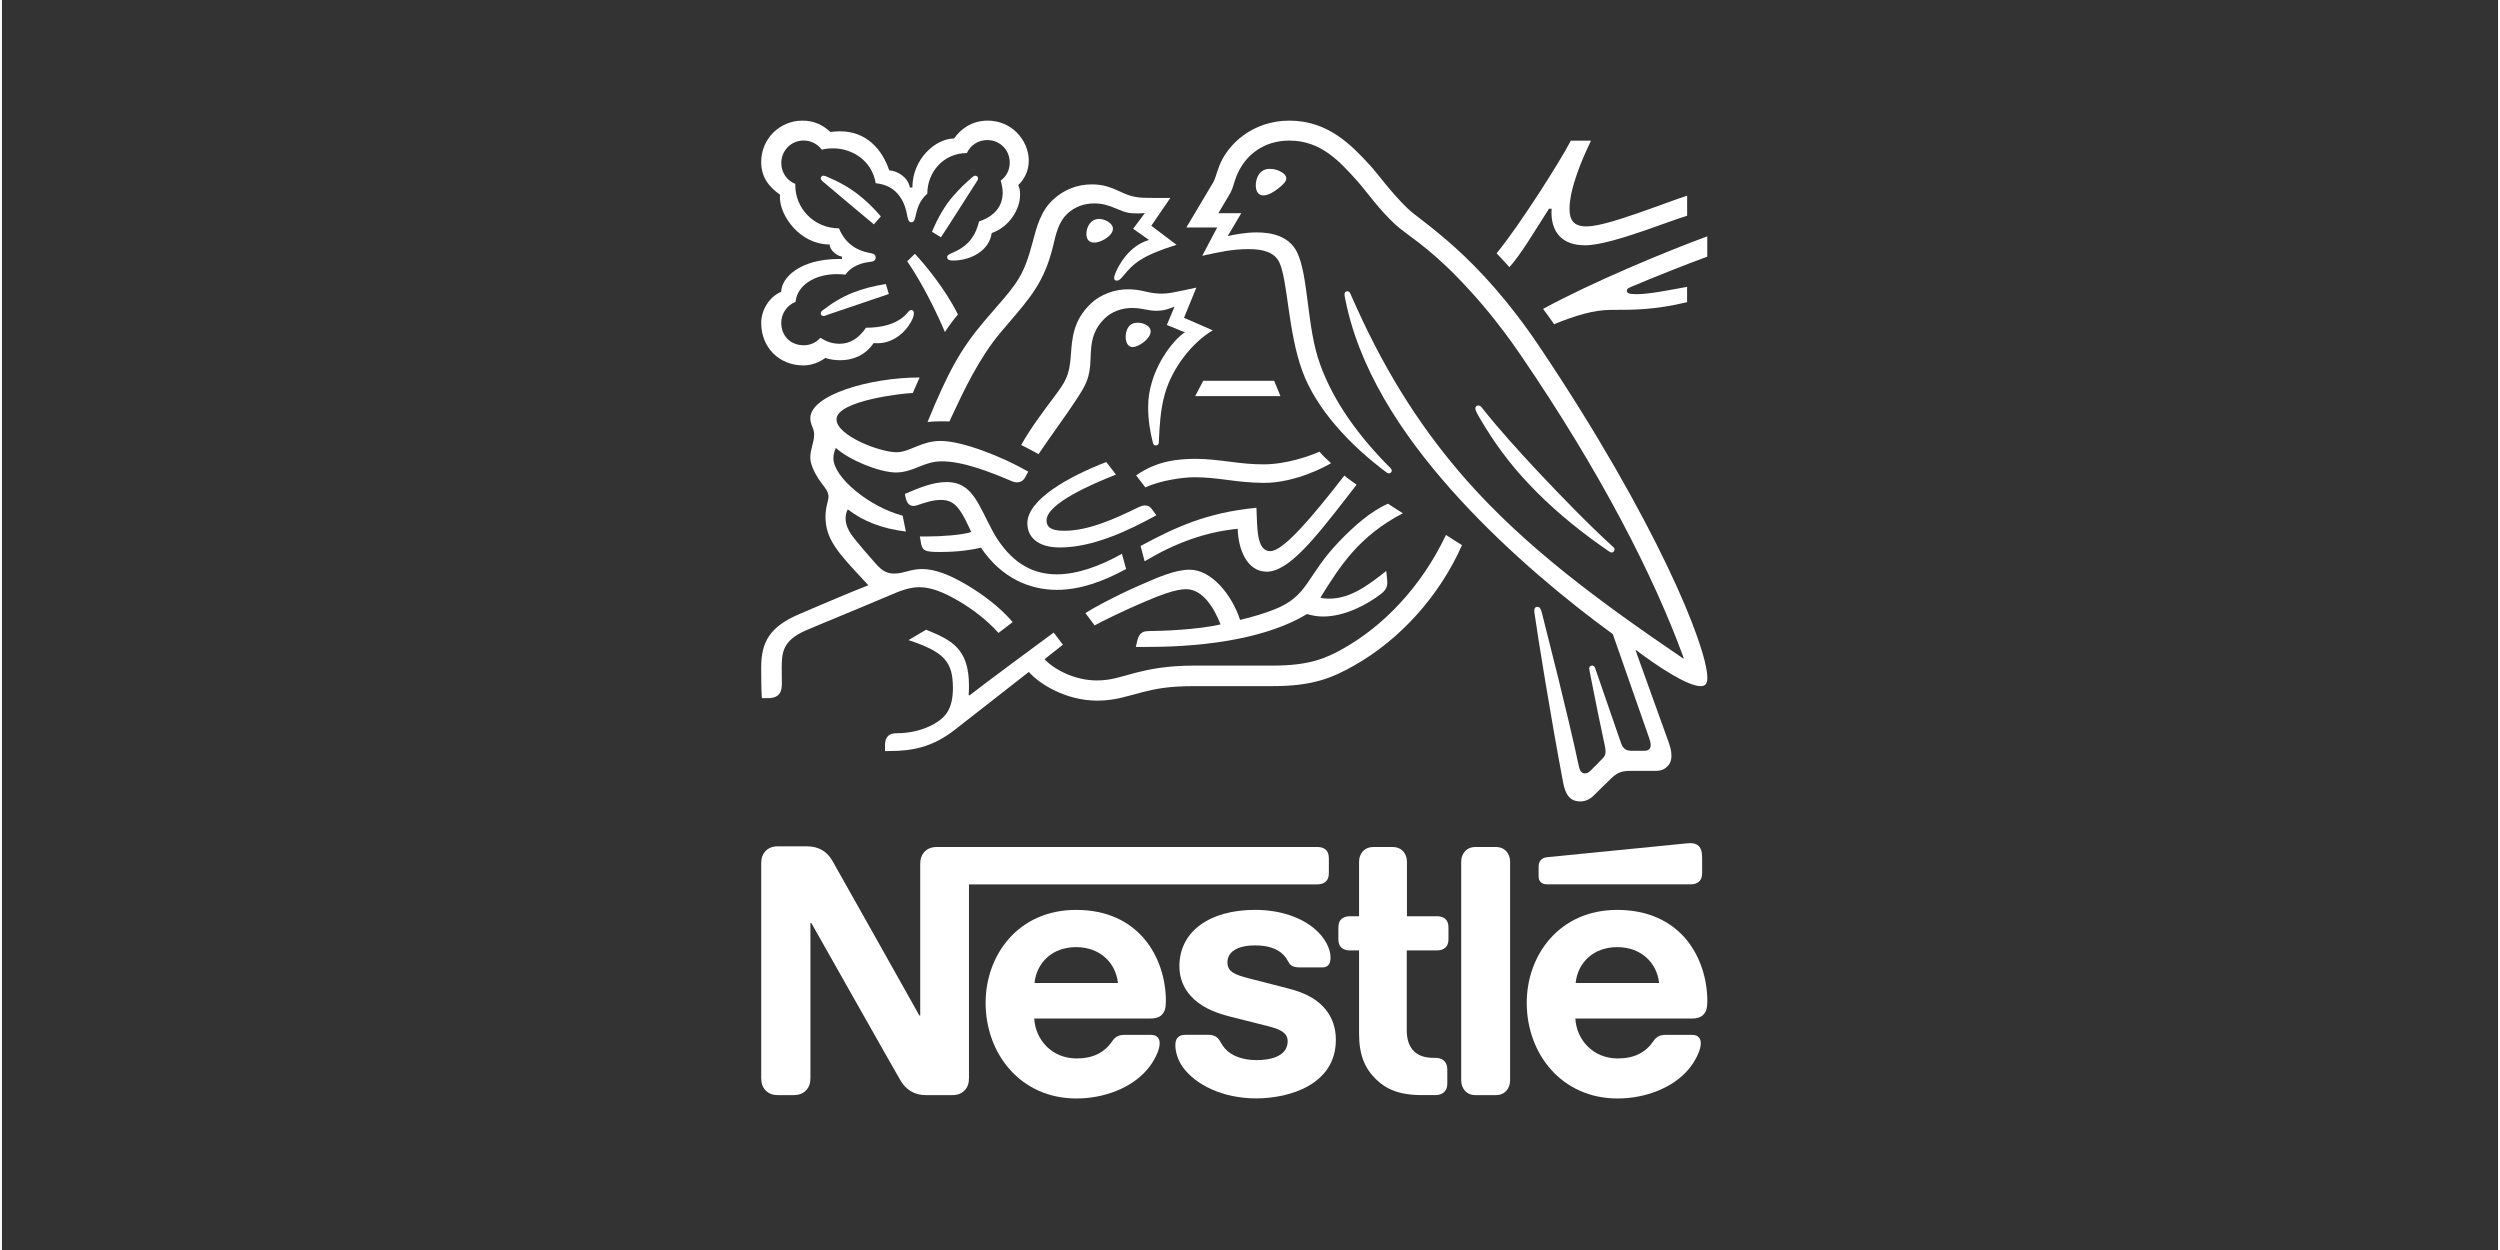 <?xml version="1.0" encoding="UTF-8" standalone="no"?>
<!-- Generator: Adobe Illustrator 27.6.1, SVG Export Plug-In . SVG Version: 6.00 Build 0)  -->

<svg
   fill="#63513d"
   class="header-logo"
   version="1.1"
   width="200"
   height="100"
   x="0px"
   y="0px"
   viewBox="0 0 200.114 100.214"
   xml:space="preserve"
   id="svg8643"
   xmlns="http://www.w3.org/2000/svg"
   xmlns:svg="http://www.w3.org/2000/svg"><rect x="0" y="0" width="200.114" height="100.214" fill="#333333" stroke="none"/><defs
   id="defs8647"><clipPath
     clipPathUnits="userSpaceOnUse"
     id="clipPath9131"><rect
       style="opacity:0.97;fill:#000000;fill-opacity:1;stroke-width:1.031"
       id="rect9133"
       width="452.09"
       height="416.805"
       x="-87.041"
       y="-37.49" /></clipPath></defs>
<g
   id="Visual"
   clip-path="url(#clipPath9131)"
   transform="matrix(0.237,0,0,0.237,60.87,9.671)"
   style="fill:#ffffff">
	<g
   id="g8636"
   style="fill:#ffffff">
		<path
   d="m 195.52,142.36 c -11.29,11.75 -10.27,18.52 -22.18,23.09 -2.99,1.13 -6.66,2.36 -11.35,3.44 -2.76,-8.52 -9.7,-16.98 -17.04,-16.98 -5.08,0 -10.96,2.65 -17.73,5.64 -7.95,3.5 -15.23,7.51 -17.55,9.03 l 3.11,4.17 c 2.37,-1.3 9.2,-4.69 16.03,-7.62 5.93,-2.54 11.29,-4.63 14.89,-4.63 5.82,0 9.6,6.61 11.69,11.91 -7.62,1.81 -20.15,2.25 -23.93,2.25 -1.75,0 -2.38,0.29 -2.99,0.8 -0.57,0.51 -1.02,1.4 -1.3,2.65 l -0.45,1.92 h 4.06 c 21.1,0 41.04,-3.33 53.85,-11.12 1.81,0.5 3.39,0.84 5.42,0.84 7.33,0 14.91,-4 19.64,-7.67 1.7,-1.3 2.09,-2.48 2.09,-3.78 0,-0.62 -0.06,-1.19 -0.12,-1.76 l -0.22,-2.2 c -6.77,5.36 -12.41,9.37 -19.41,9.37 -1.24,0 -2.15,-0.11 -2.88,-0.34 6.83,-10.95 12.93,-20.66 27.89,-28.56 -1.58,-0.96 -3.84,-2.43 -5.02,-3.22 -5.83,2.55 -11.59,7.63 -16.5,12.77 z"
   id="path8542"
   style="fill:#ffffff" />
		<path
   d="m 172.21,145.63 c -4.8,0 -4.35,-8.19 -4.69,-14.67 -16.93,1.63 -27.54,6.66 -39.18,12.92 l 1.36,5.19 c 10.55,-6.32 20.71,-9.93 31.49,-11 0.12,6.2 2.77,14.51 9.83,14.51 7.56,0 16.75,-11.86 27.54,-25.75 l 2.83,-3.67 c -1.47,-1.13 -3.1,-2.15 -4.12,-3.1 -11.06,14.23 -20.65,25.57 -25.06,25.57 z"
   id="path8544"
   style="fill:#ffffff" />
		<path
   d="m 142.64,57.46 c -2.77,0.56 -4.8,1.07 -7.23,1.07 -1.58,0 -3.39,-0.23 -5.53,-0.73 -1.64,-0.4 -3.39,-0.74 -5.86,-0.74 -4.46,0 -9.26,1.69 -12.54,4.85 -5.99,5.7 -6.32,11.85 -6.72,17.32 -0.5,7.29 -1.86,9.1 -5.8,14.4 -3.22,4.34 -7.63,10.05 -11.01,16.09 1.08,0.5 4.63,2.42 5.87,3.1 3.89,-5.86 9.31,-13.09 12.86,-18.57 3.22,-4.96 4.52,-7.11 4.74,-13.77 0.06,-1.13 0.06,-2.2 0.17,-3.28 0.29,-3.44 1.19,-6.94 4.47,-10.16 2.42,-2.44 5.92,-3.67 9.43,-3.67 3.38,0 5.36,0.96 8.29,0.96 2.09,0 3.62,-0.51 4.96,-1.01 l 1.08,-0.4 -2.6,6.21 6.09,2.48 c -3.89,2.42 -12.42,12.86 -12.42,25.23 0,4.45 0.68,8.57 1.64,12.24 0.11,0.39 0.33,0.79 0.95,0.79 0.57,0 0.97,-0.34 1.02,-0.95 l 0.06,-1.3 c 0.18,-3.78 0.45,-9.76 1.97,-15.12 2.54,-9.03 9.37,-17.5 16.21,-21.57 l -9.71,-4.23 4.17,-10.22 z"
   id="path8546"
   style="fill:#ffffff" />
		<path
   d="m 171.98,16.32 c -3.67,0 -4.68,3.55 -4.68,5.53 0,1.58 0.56,3.45 2.54,3.45 1.63,0 3.66,-1.18 5.24,-2.49 1.53,-1.24 2.54,-2.25 2.54,-3.27 0,-0.95 -0.9,-1.86 -2.26,-2.48 -0.94,-0.46 -2.13,-0.74 -3.38,-0.74 z"
   id="path8548"
   style="fill:#ffffff" />
		<polygon
   points="175.65,93.2 173.51,88 149.52,88 146.81,93.2 "
   id="polygon8550"
   style="fill:#ffffff" />
		<path
   d="m 116.16,40.14 c 1.52,-0.91 2.82,-2.2 2.82,-3.56 0,-0.62 -0.27,-1.24 -0.9,-1.81 -1.07,-1.01 -2.54,-1.52 -3.78,-1.52 -2.83,0 -4.29,2.65 -4.29,5.08 0,1.86 0.91,2.93 2.65,2.93 1.07,0.01 2.32,-0.45 3.5,-1.12 z"
   id="path8552"
   style="fill:#ffffff" />
		<path
   d="m 283.92,143.72 2.76,1.92 c 0.39,0.28 0.68,0.45 1.02,0.45 0.57,0 0.96,-0.56 0.96,-1.01 0,-0.28 -0.12,-0.57 -0.45,-0.85 -8.25,-7.51 -17.11,-16.65 -25.41,-25.46 -6.49,-6.94 -13.15,-14.27 -19.02,-21.67 -0.4,-0.51 -0.73,-0.74 -1.19,-0.74 -0.67,0 -1.01,0.45 -1.01,0.96 0,0.79 0.56,1.74 1.97,4.12 4.28,7.28 9.59,14.62 16.14,21.5 7.06,7.5 15.36,14.5 24.23,20.78 z"
   id="path8554"
   style="fill:#ffffff" />
		<path
   d="m 248.42,245.71 h -6.72 c -1.75,0 -2.93,0.62 -3.78,1.64 -0.68,0.84 -1.13,1.92 -1.13,3.39 v 73.88 c 0,1.47 0.45,2.54 1.13,3.39 0.85,1.02 2.03,1.64 3.78,1.64 h 6.72 c 1.75,0 2.93,-0.62 3.78,-1.64 0.68,-0.84 1.13,-1.92 1.13,-3.39 v -73.88 c 0,-1.47 -0.45,-2.54 -1.13,-3.39 -0.85,-1.02 -2.03,-1.64 -3.78,-1.64 z"
   id="path8556"
   style="fill:#ffffff" />
		<path
   d="m 131.74,71.35 c 0,-0.73 -0.33,-1.47 -1.18,-2.03 -0.95,-0.68 -2.14,-0.96 -3.21,-0.96 -2.38,0 -3.33,1.41 -3.79,2.88 -0.22,0.68 -0.27,1.35 -0.27,1.92 0,2.03 0.9,3.44 2.37,3.44 2.02,0 6.08,-2.82 6.08,-5.25 z"
   id="path8558"
   style="fill:#ffffff" />
		<path
   d="m 53.67,140.67 0.41,2.42 c 0.16,1.02 0.56,1.86 1.4,2.26 1.02,0.51 2.49,0.57 5.03,0.57 6.43,0 11.12,-0.79 13.83,-1.47 6.94,10.32 16.48,14.28 25.68,14.28 7.85,0 15.8,-2.88 23.42,-7.06 l -1.42,-5.14 c -7.44,4.19 -15.17,6.95 -22,6.95 -7.62,0 -14.4,-3.28 -20.04,-11.8 -2.37,-3.6 -4.23,-8.12 -6.5,-12.13 -2.71,-4.74 -5.64,-7.28 -10.77,-7.28 -4.69,0 -9.26,1.93 -14.11,4.01 l 0.22,1.07 c 0.39,1.75 1.08,2.99 2.72,2.99 0.73,0 1.47,-0.34 1.86,-0.45 2.71,-0.85 4.68,-1.58 7.45,-1.58 4.23,0 6.26,2.48 9.14,8.58 l 1.08,2.26 c -2.94,1 -9.82,1.52 -14.95,1.52 z"
   id="path8560"
   style="fill:#ffffff" />
		<path
   d="m 289.56,266.99 c -19.59,0 -30.6,15.3 -30.6,31.44 0,17.22 11.8,32.35 30.7,32.35 9.44,0 18.69,-3.56 24,-9.82 2.31,-2.72 4.18,-6.5 4.18,-8.81 0,-0.79 -0.17,-1.47 -0.62,-1.97 -0.45,-0.57 -1.13,-0.91 -2.31,-0.91 h -9.08 c -1.81,0 -3.05,0.67 -3.96,2.04 -2.65,3.89 -6.48,5.93 -12.13,5.93 -8.47,0 -13.95,-6.44 -14.34,-13.5 h 39.4 c 1.74,0 3,-0.39 3.84,-1.24 0.96,-0.9 1.41,-2.2 1.41,-4.62 0,-7.4 -2.31,-15.08 -7.17,-20.94 -4.98,-5.94 -12.65,-9.95 -23.32,-9.95 z m -14.06,24.72 c 0.74,-6.94 6.05,-12.13 14.11,-12.13 7.91,0 13.38,5.19 14.12,12.13 z"
   id="path8562"
   style="fill:#ffffff" />
		<path
   d="m 266.48,29.81 h 0.91 c 0,0.39 -0.06,0.85 -0.06,1.24 0,6.38 3.28,11.12 11.35,11.12 4.96,0 12.76,-2.49 20.09,-4.97 6.09,-2.09 11.68,-4.23 14.45,-5.02 V 25.4 c -3.16,0.96 -9.59,3.44 -16.25,5.75 -7,2.43 -13.89,4.64 -17.9,4.64 -4.4,0 -5.64,-2.43 -5.64,-5.88 0,-7.11 4.46,-17.32 7.28,-23.14 h -6.83 c -3.55,6.89 -17.55,28.96 -25.11,38.1 l 4.34,4.69 c 4.05,-4.51 8.51,-12.19 13.37,-19.75 z"
   id="path8564"
   style="fill:#ffffff" />
		<path
   d="M 218.66,29.7 C 212.96,24.22 208.62,18.01 205.85,15.02 199.69,8.3 191.74,0 178.65,0 c -12.65,0 -21,8.24 -23.71,15.36 -0.8,2.04 -1.41,4.51 -1.98,5.42 -1.24,2.03 -6.83,11.57 -9.14,15.35 h 10.44 l -5.08,9.6 c 5.92,-1.31 10.15,-2.27 15.8,-2.27 5.02,0 8.64,1.19 10.22,4.35 2.94,5.87 2.94,23.64 7.9,37.03 4.62,12.59 15.92,24.9 28.62,34.31 l 0.56,0.18 c 0.62,0 1.01,-0.46 1.01,-0.91 0,-0.34 -0.11,-0.56 -0.39,-0.85 -10.62,-10.61 -19.25,-22.35 -23.87,-35.22 -4.57,-12.53 -3.84,-30.14 -7.85,-37.99 -2.65,-5.19 -8.29,-6.55 -13.49,-6.55 -4.17,0 -8.07,0.85 -9.88,1.24 l 4.58,-7.74 h -7.74 c 1.63,-2.88 3.34,-5.53 4.18,-7.11 0.73,-1.36 1.02,-3.05 1.92,-5.36 2.94,-7.4 9.43,-12.09 17.9,-12.09 10.61,0 16.82,6.83 22.98,13.67 2.82,3.15 7.46,9.76 12.81,14.67 3.67,3.39 10.66,7.16 21.44,18.29 6.22,6.43 13.44,14.79 21.06,25.97 27.26,39.91 45.16,75.07 55.14,102.5 l -0.17,0.11 c -28.62,-19.42 -53.39,-37.76 -73.38,-60.39 -14.17,-16.09 -26.47,-34.71 -37.2,-58.49 -0.73,-1.57 -1.36,-3.04 -2.04,-4.56 -0.27,-0.62 -0.56,-0.79 -1.01,-0.79 -0.57,0 -0.97,0.39 -0.97,0.95 0,0.62 0.29,1.98 0.9,4.68 5.71,24.61 21.51,46.68 38.39,65.03 16.82,18.23 35.85,33.93 51.48,45.32 l 12.2,34.89 c 0.28,0.85 0.61,1.74 0.61,2.6 0,0.62 -0.16,1.13 -0.55,1.47 -0.34,0.33 -0.79,0.51 -1.81,0.51 h -3.67 c -1.58,0 -2.2,-0.23 -2.76,-0.68 -0.57,-0.45 -0.97,-1.13 -1.24,-1.92 -1.07,-3.27 -7.52,-21.62 -8.75,-25.34 -0.22,-0.68 -0.62,-0.9 -1.07,-0.9 -0.56,0 -0.95,0.45 -0.95,0.96 0,0.45 0.17,0.96 0.45,2.54 1.63,8.35 3.55,17.73 4.34,21.28 0.35,1.65 0.74,3.17 0.74,4.3 0,1.01 -0.23,1.58 -1.07,2.42 l -3.79,3.84 c -0.9,0.91 -1.4,1.13 -2.14,1.13 -0.91,0 -1.64,-0.61 -1.98,-2.19 -4.29,-20.04 -10.78,-44.89 -12.47,-51.77 -0.4,-1.53 -0.68,-2.38 -1.58,-2.38 -0.79,0 -1.08,0.57 -1.08,1.25 0,0.51 0.11,1.13 0.18,1.58 1.01,7.11 5.13,33.03 9.59,56.68 0.79,4.07 2.31,6.32 5.82,6.32 1.58,0 3.1,-0.62 4.51,-1.99 2.31,-2.31 2.99,-2.93 5.76,-5.64 1.98,-1.92 3.33,-2.71 6.71,-2.71 h 8.36 c 1.97,0 3.05,-0.5 4,-1.41 0.91,-0.85 1.47,-2.03 1.47,-3.72 0,-1.74 -0.45,-3.16 -1.07,-4.91 -2.14,-5.75 -9.03,-25.22 -11.05,-30.7 l 0.16,-0.11 c 7.06,5.36 17.33,12.19 21.85,12.19 1.4,0 2.25,-0.62 2.25,-2.82 0,-10.39 -17.27,-53.11 -56.73,-111.93 -21,-31.33 -39.46,-41.89 -44.66,-46.85 z"
   id="path8566"
   style="fill:#ffffff" />
		<path
   d="m 268.22,68.87 c 7.12,-2.94 13.49,-4.85 19.24,-4.85 8.07,0 14.68,0 25.74,-2.6 v -5.19 c -6.21,1.13 -12.81,2.48 -17.1,2.48 -2.54,0 -3.28,-0.34 -3.28,-1.18 0,-0.5 0.34,-0.85 1.3,-1.24 6.77,-2.88 18.91,-7.74 25.91,-10.28 v -6.88 c -14.06,5.19 -38.72,15.4 -55.54,24.55 0.46,0.55 3.4,4.68 3.73,5.19 z"
   id="path8568"
   style="fill:#ffffff" />
		<path
   d="m 75.35,67.96 c -7.95,9.42 -12.13,17.05 -19.08,33.98 1.13,-0.12 2.77,-0.23 4.58,-0.23 0.91,0 1.64,0 2.82,0.06 l 0.84,-1.81 C 68.41,91.6 73.66,80.32 81,71.63 l 2.54,-2.99 c 7.57,-8.87 12.25,-14.12 15.19,-26.19 1.02,-4.29 1.86,-8.13 4.74,-10.89 2.6,-2.48 5.88,-3.56 9.2,-3.56 2.82,0 4.92,0.68 7.96,1.97 2.76,1.18 3.78,1.41 6.72,1.41 1.01,0 1.74,-0.06 2.42,-0.11 l -3.95,5.31 5.36,3.78 c -6.72,1.97 -10.28,8.47 -11.46,11.46 -0.22,0.62 -0.34,1.01 -0.34,1.41 0,0.45 0.23,0.9 0.9,0.9 0.74,0 1.3,-0.56 2.26,-1.69 3.28,-3.96 5.88,-6.66 17.95,-10.44 l -8.53,-6.44 6.44,-9.42 h -6.04 c -3.83,0 -6.37,-0.06 -9.71,-1.58 -4.52,-2.09 -6.83,-2.99 -10.84,-2.99 -4.91,0 -9.37,1.75 -13.04,5.13 -4.23,3.9 -5.54,9.1 -7.06,14.79 -1.18,4.41 -2.6,9.26 -5.75,13.72 -2.65,3.78 -4.56,5.64 -10.61,12.75 z"
   id="path8570"
   style="fill:#ffffff" />
		<path
   d="M 26.47,46.79 C 12.64,46.79 6.77,53.45 6.77,57.91 2.65,59.61 0,64.18 0,68.41 c 0,8.41 6.15,14.4 14.28,14.4 2.71,0 5.48,-1.08 7.4,-2.54 1.41,0.5 3.21,0.78 5.07,0.78 3.9,0 8.24,-1.36 11.3,-5.81 0.45,0.06 0.85,0.06 1.3,0.06 4.96,0 9.26,-3.28 11.51,-7.57 0.56,-1.06 0.79,-1.92 0.79,-2.53 0,-0.62 -0.28,-1.13 -0.9,-1.13 -0.79,0 -0.91,0.74 -2.32,2.03 -3.16,2.88 -8.01,3.96 -12.98,3.96 -2.43,3.55 -5.42,5.42 -8.86,5.42 -2.54,0 -4.51,-0.68 -6.55,-2.03 -1.64,1.81 -3.67,2.54 -5.64,2.54 -4.46,0 -7.62,-3.11 -7.62,-7.63 0,-3.16 2.03,-5.98 4.85,-7.06 0.5,-5.59 6.48,-9.37 13.94,-9.37 0.96,0 1.92,0.05 2.94,0.17 1.13,-1.8 3.84,-3.72 7.68,-4.23 0.79,-0.11 1.4,-0.17 1.86,-0.39 0.45,-0.23 0.67,-0.68 0.67,-1.18 0,-0.45 -0.17,-0.85 -0.61,-1.13 -0.39,-0.23 -1.08,-0.34 -1.86,-0.5 -3.56,-0.68 -7.79,-2.88 -9.94,-8.24 -8.53,0 -14.78,-6.84 -14.78,-14.51 V 21.4 C 8.7,20.27 6.79,17.56 6.79,14.35 c 0,-4.24 3.33,-7.62 7.56,-7.62 2.54,0 4.74,1.24 6.16,3.1 1.18,-0.34 2.53,-0.45 3.83,-0.45 6.32,0 13.1,4.01 14.39,11.8 8.13,0.74 10.05,7.62 10.57,10.5 0.27,1.47 0.5,2.71 1.47,2.71 1.01,0 1.24,-1.13 1.58,-2.65 0.62,-2.89 1.69,-5.2 3.84,-7 0,-7.39 5.53,-13.77 13.38,-13.77 1.18,-2.6 3.78,-4.4 6.88,-4.4 4.24,0 7.62,3.27 7.62,7.62 0,2.54 -1.18,4.74 -3.05,6.09 0.4,1.47 0.67,2.77 0.67,4.01 0,4.75 -2.82,8.07 -8.01,9.82 -0.68,2.89 -1.92,5.48 -3.95,7.4 -3.39,3.28 -6.83,3.28 -6.83,4.63 0,0.73 0.5,1.19 1.92,1.19 6.27,0 12.42,-3.51 13.15,-9.32 5.99,-2.03 9.6,-8.08 9.6,-12.87 0,-1.24 -0.11,-2.31 -0.62,-3.33 1.64,-1.57 3.56,-4.28 3.56,-8.29 0,-3.5 -1.53,-7.05 -4.23,-9.66 C 83.87,1.53 80.54,0 76.65,0 71.01,0 67.34,3.05 65.24,6.04 c -6.15,0 -14.1,6.83 -14.1,16.6 H 50.29 C 49.73,19.25 46.22,17 43.3,16.82 40.92,9.71 35.56,3.62 26.75,3.62 25.74,3.62 24.5,3.68 23.42,3.84 20.82,1.47 17.95,0 13.94,0 6.26,0 0,6.15 0,13.94 0,18.8 2.2,22.12 6.38,25.07 l -0.06,0.91 c 0,6.2 6.77,15.91 16.82,15.91 0,1.58 1.97,3.73 4.18,4.12 v 0.79 h -0.85 z"
   id="path8572"
   style="fill:#ffffff" />
		<path
   d="m 178.31,293.57 -12.81,-3.28 c -5.31,-1.35 -7.79,-2.32 -7.79,-5.58 0,-3.17 2.83,-5.71 9.37,-5.71 3.84,0 7.34,0.85 9.6,3.22 1.86,1.97 1.52,2.99 2.99,3.78 0.91,0.45 1.92,0.45 3.5,0.45 h 6.38 c 1.02,0 1.75,-0.17 2.31,-0.79 0.46,-0.51 0.73,-1.3 0.73,-2.6 0,-2.94 -1.91,-6.72 -5.3,-9.6 -4.52,-3.89 -11.63,-6.48 -20.21,-6.48 -15.46,0 -25.62,7.34 -25.62,19.07 0,4.18 1.52,7.56 4,10.21 2.88,3.11 7,5.26 12.98,6.78 l 12.93,3.26 c 3.55,0.91 6.72,1.99 6.72,5.08 0,4.8 -5.08,6.43 -10.51,6.43 -2.65,0 -5.41,-0.5 -7.67,-1.63 -1.58,-0.79 -2.93,-1.91 -3.9,-3.44 -0.84,-1.3 -1.13,-2.26 -2.42,-2.99 -0.79,-0.46 -1.75,-0.51 -3.05,-0.51 h -7 c -1.52,0 -2.25,0.45 -2.76,1.07 -0.51,0.62 -0.68,1.52 -0.68,2.43 0,2.25 0.79,5.07 2.65,7.62 4.29,5.75 13.26,10.39 24.72,10.39 11.29,0 26.92,-4.69 26.92,-19.82 0,-3.9 -1.13,-7.23 -3.21,-9.94 -2.66,-3.41 -6.44,-5.77 -12.87,-7.42 z"
   id="path8574"
   style="fill:#ffffff" />
		<path
   d="m 49.39,47.58 c 2.99,4.35 8.01,12.76 12.76,23.94 0.84,-1.42 3.38,-4.85 4.4,-5.93 C 62.2,56.78 55.09,48.37 51.98,45.05 Z"
   id="path8576"
   style="fill:#ffffff" />
		<path
   d="m 188.86,111.99 c -3.38,1.47 -11.17,4.28 -18.9,4.28 -3.85,0 -7.06,-0.33 -10.62,-0.79 -4.4,-0.56 -8.58,-1.07 -12.13,-1.07 -5.93,0 -13.27,0.57 -20.38,5.59 l 3.11,4.07 c 4.85,-2.31 12.7,-3.44 16.59,-3.44 3.56,0 7.22,0.39 10.61,0.84 3.84,0.51 8.3,1.07 12.98,1.07 10.62,0 21.01,-5.64 22.64,-6.66 -1.3,-1.13 -2.94,-2.71 -3.9,-3.89 z"
   id="path8578"
   style="fill:#ffffff" />
		<path
   d="m 120,119.73 -3.27,-4.24 c -12.65,4.86 -26.7,12.7 -26.7,20.72 0,4.57 3.39,8.18 11,8.18 11.18,0 23.09,-5.64 32.64,-10.89 l -1.36,-1.86 c -0.79,-1.14 -1.47,-1.47 -2.54,-1.47 -0.68,0 -1.42,0.27 -2.03,0.56 -8.18,4.01 -17.05,8.02 -25.29,8.02 -4.75,0 -5.93,-1.46 -5.93,-3.51 0,-5.75 15.69,-12.42 23.48,-15.51 z"
   id="path8580"
   style="fill:#ffffff" />
		<path
   d="m 228.65,269.14 h -10.21 v -18.4 c 0,-1.47 -0.46,-2.54 -1.13,-3.39 -0.85,-1.01 -2.04,-1.63 -3.78,-1.63 h -6.38 c -1.74,0 -2.93,0.62 -3.78,1.63 -0.67,0.85 -1.13,1.92 -1.13,3.39 v 18.4 h -3.16 c -1.18,0 -2.09,0.34 -2.77,0.9 -0.74,0.68 -1.07,1.58 -1.07,2.93 v 3.89 c 0,1.36 0.33,2.27 1.07,2.93 0.68,0.57 1.58,0.91 2.77,0.91 h 3.16 v 28.16 c 0,7.22 1.98,11.74 5.65,15.35 3.38,3.33 7.79,5.42 15.46,5.42 h 4.8 c 1.18,0 2.08,-0.34 2.76,-0.91 0.74,-0.67 1.18,-1.57 1.18,-2.93 v -4.91 c 0,-1.35 -0.45,-2.26 -1.18,-2.93 -0.68,-0.57 -1.58,-0.91 -2.76,-0.91 h -0.68 c -3.05,0 -5.14,-0.79 -6.56,-2.15 -1.69,-1.58 -2.54,-4 -2.54,-7.17 v -27.03 h 10.28 c 1.18,0 2.09,-0.34 2.76,-0.91 0.74,-0.67 1.07,-1.58 1.07,-2.93 v -3.89 c 0,-1.36 -0.34,-2.26 -1.07,-2.93 -0.66,-0.55 -1.57,-0.89 -2.76,-0.89 z"
   id="path8582"
   style="fill:#ffffff" />
		<path
   d="m 314.46,258.35 c 1.18,0 2.08,-0.34 2.76,-0.91 0.74,-0.67 1.07,-1.58 1.07,-2.93 v -5.25 c 0,-2.04 -0.39,-3.06 -1.07,-3.79 -0.61,-0.67 -1.64,-1.06 -2.76,-1.06 -0.91,0 -1.81,0.11 -3.33,0.27 l -45.05,4.46 c -1.29,0.12 -1.92,0.51 -2.37,1.02 -0.52,0.57 -0.73,1.29 -0.73,2.31 v 2.94 c 0,1.13 0.22,1.63 0.62,2.09 0.5,0.56 1.24,0.84 2.25,0.84 h 48.61 z"
   id="path8584"
   style="fill:#ffffff" />
		<path
   d="m 58.65,203.99 c -3.78,2.21 -8.47,3.23 -12.59,3.23 -1.75,0 -2.54,0.34 -3.16,0.96 -0.68,0.67 -1.02,1.69 -1.02,3.1 v 1.97 h 1.41 c 7.56,0 14.56,-1.18 22.24,-7.22 l 25,-19.54 c 3.56,4.07 12.53,9.71 23.14,9.71 5.99,0 9.82,-1.46 15.35,-2.87 4.29,-1.07 8.47,-2.04 17.61,-2.04 h 26.47 c 13.55,0 20.1,-2.82 27.32,-6.88 15.7,-8.81 29.07,-23.71 36.64,-40.81 -1.98,-1.25 -3.84,-2.38 -5.42,-3.45 -8.47,17.84 -21.34,30.83 -34.55,38.33 -6.26,3.56 -11.91,5.87 -24.1,5.87 h -26.36 c -9.42,0 -15.35,1.24 -19.97,2.42 -4.97,1.3 -8.14,2.6 -13.15,2.6 -7.45,0 -14.35,-3.67 -17.68,-7.17 l 6.22,-4.91 -3.1,-4.12 c -1.81,1.3 -23.88,17.61 -28.51,21.28 l -0.27,-0.17 c 0.11,-1.13 0.11,-2.14 0.11,-3.15 0,-12.42 -5.76,-15.41 -14.51,-18.91 l -5.93,3.51 c 12.02,4 15.01,7.22 15.01,16.2 0,7.1 -2.53,9.92 -6.2,12.06 z"
   id="path8586"
   style="fill:#ffffff" />
		<path
   d="m 2.26,195.36 c 4.23,0 4.73,-2.54 4.73,-4.97 0,-1.63 -0.05,-3.5 -0.05,-5.53 0.05,-4.68 0.23,-8.86 7.79,-12.25 3.05,-1.35 18,-7.45 29.13,-12.19 3.28,-1.41 6.32,-2.59 9.71,-2.59 3.78,0 8.13,1.63 13.54,4.86 4.58,2.71 9.38,6.38 13.16,10.61 l 4.79,-3.67 c -4.12,-4.85 -9.82,-9.2 -15.52,-12.58 -5.7,-3.38 -10.78,-5.37 -15.07,-5.37 -1.86,0 -3.4,0.34 -4.69,0.68 -1.53,0.4 -2.94,0.85 -4.75,0.85 -2.08,0 -3.84,-0.5 -6.38,-3.44 -0.95,-1.07 -7.06,-8.01 -8.35,-10.04 -0.63,-0.96 -1.75,-2.89 -1.75,-5.14 0,-0.96 0.17,-2.09 0.73,-3.1 5.25,4.07 11.75,6.55 19.65,7.51 l -1.08,-5.36 c -11.34,-2.99 -23.43,-12.98 -23.43,-19.42 0,-1.36 0.34,-2.31 0.84,-3.51 4.4,4.07 14.74,8.31 20.32,8.31 3.05,0 5.54,-1.02 7.9,-1.98 2.26,-0.9 4.52,-1.79 7.56,-1.79 7.23,0 16.14,3.49 23.99,6.82 0.46,0.17 0.96,0.29 1.46,0.29 1.25,0 2.21,-0.57 2.83,-1.76 l 1.02,-1.86 c -8.63,-5.02 -22.41,-10.39 -29.59,-10.39 -3.27,0 -5.64,0.85 -7.9,1.75 -2.54,1.01 -4.74,2.08 -7.06,2.08 -5.7,0 -20.32,-5.64 -20.32,-11.12 0,-6.44 23.25,-8.92 25.8,-8.92 l 2.31,-5.25 c -16.87,0 -36.97,5.92 -36.97,13.77 0,2.26 1.3,3.38 1.3,5.47 0,2.83 -1.3,4.75 -1.3,7.9 0,2.09 1.25,4.74 2.71,7.06 1.58,2.43 3.45,4.01 3.45,6.05 0,1.52 -1.02,3.32 -1.02,6.88 0,7.62 4.35,12.25 12.81,21.33 l 1.69,1.81 c -7,2.71 -20.04,8.35 -23.09,9.65 C 2.65,171.2 0,176.57 0,185.04 c 0,3.27 0,6.99 0.22,10.32 z"
   id="path8588"
   style="fill:#ffffff" />
		<path
   d="m 1068.66,281.92 c -3.53,-2.16 -7.59,-3.24 -12.18,-3.24 -4.58,0 -8.64,1.08 -12.18,3.24 -3.54,2.16 -6.28,5.2 -8.25,9.13 -1.97,3.93 -2.95,8.44 -2.95,13.55 0,5.11 0.96,9.64 2.9,13.6 1.93,3.96 4.67,7.02 8.2,9.18 3.53,2.16 7.59,3.24 12.18,3.24 4.65,0 8.74,-1.1 12.27,-3.29 3.54,-2.19 6.27,-5.25 8.2,-9.18 1.93,-3.93 2.9,-8.48 2.9,-13.65 0,-5.11 -0.97,-9.61 -2.9,-13.5 -1.92,-3.89 -4.65,-6.92 -8.19,-9.08 z m 2.6,33.54 c -1.41,3.18 -3.4,5.65 -5.99,7.41 -2.59,1.77 -5.55,2.65 -8.89,2.65 -3.34,0 -6.28,-0.87 -8.84,-2.6 -2.55,-1.73 -4.53,-4.19 -5.94,-7.36 -1.41,-3.17 -2.11,-6.83 -2.11,-10.95 0,-4.06 0.7,-7.67 2.11,-10.85 1.41,-3.18 3.39,-5.63 5.94,-7.36 2.55,-1.74 5.5,-2.6 8.84,-2.6 3.34,0 6.3,0.85 8.89,2.55 2.59,1.7 4.58,4.12 5.99,7.27 1.41,3.14 2.11,6.74 2.11,10.8 0.01,4.18 -0.7,7.86 -2.11,11.04 z"
   id="path8590"
   style="fill:#ffffff" />
		<path
   d="m 1012.98,281.92 c -3.53,-2.16 -7.59,-3.24 -12.18,-3.24 -4.58,0 -8.64,1.08 -12.18,3.24 -3.54,2.16 -6.28,5.2 -8.25,9.13 -1.97,3.93 -2.95,8.44 -2.95,13.55 0,5.11 0.97,9.64 2.9,13.6 1.93,3.96 4.66,7.02 8.2,9.18 3.54,2.16 7.59,3.24 12.18,3.24 4.65,0 8.74,-1.1 12.27,-3.29 3.54,-2.19 6.27,-5.25 8.2,-9.18 1.93,-3.93 2.9,-8.48 2.9,-13.65 0,-5.11 -0.97,-9.61 -2.9,-13.5 -1.92,-3.89 -4.65,-6.92 -8.19,-9.08 z m 2.61,33.54 c -1.41,3.18 -3.4,5.65 -5.99,7.41 -2.59,1.77 -5.55,2.65 -8.89,2.65 -3.34,0 -6.28,-0.87 -8.84,-2.6 -2.55,-1.73 -4.53,-4.19 -5.94,-7.36 -1.41,-3.17 -2.11,-6.83 -2.11,-10.95 0,-4.06 0.7,-7.67 2.11,-10.85 1.41,-3.18 3.39,-5.63 5.94,-7.36 2.55,-1.74 5.5,-2.6 8.84,-2.6 3.34,0 6.3,0.85 8.89,2.55 2.59,1.7 4.58,4.12 5.99,7.27 1.41,3.14 2.11,6.74 2.11,10.8 0,4.18 -0.71,7.86 -2.11,11.04 z"
   id="path8592"
   style="fill:#ffffff" />
		<path
   d="m 1128.37,289.09 c -1.64,-3.21 -4.04,-5.74 -7.22,-7.61 -3.18,-1.87 -6.69,-2.8 -10.56,-2.8 -4.26,0 -8.04,1.08 -11.34,3.24 -3.31,2.16 -5.88,5.19 -7.71,9.08 -1.83,3.89 -2.75,8.4 -2.75,13.5 0,5.11 0.92,9.64 2.75,13.6 1.83,3.96 4.42,7.04 7.76,9.23 3.34,2.19 7.2,3.29 11.59,3.29 3.93,0 7.46,-0.93 10.61,-2.8 3.14,-1.87 5.5,-4.43 7.07,-7.71 l 0.59,9.33 h 5.2 v -71.2 h -5.99 z m -2.11,26.52 c -1.41,3.14 -3.39,5.58 -5.94,7.32 -2.55,1.73 -5.47,2.6 -8.74,2.6 -5.04,0 -9.03,-1.9 -11.98,-5.7 -2.95,-3.8 -4.42,-8.87 -4.42,-15.22 0,-6.41 1.51,-11.49 4.52,-15.22 3.01,-3.73 7,-5.6 11.98,-5.6 3.34,0 6.27,0.88 8.79,2.65 2.52,1.77 4.47,4.22 5.84,7.37 1.37,3.14 2.06,6.78 2.06,10.9 0,4.12 -0.71,7.75 -2.11,10.9 z"
   id="path8594"
   style="fill:#ffffff" />
		<polygon
   points="869.68,319.83 861.83,319.83 856.82,341.73 862.12,341.73 "
   id="polygon8596"
   style="fill:#ffffff" />
		<path
   d="m 925.29,266.46 c 3.99,-2.59 8.61,-3.88 13.85,-3.88 8.77,0 15.61,3.9 20.52,11.69 l 4.81,-3.63 c -2.88,-4.45 -6.47,-7.82 -10.75,-10.11 -4.29,-2.29 -9.15,-3.44 -14.58,-3.44 -6.48,0 -12.23,1.57 -17.23,4.71 -5.01,3.14 -8.9,7.51 -11.69,13.11 -2.78,5.6 -4.17,11.93 -4.17,19 0,7.07 1.47,13.39 4.42,18.95 2.95,5.57 7.07,9.92 12.37,13.06 5.3,3.14 11.36,4.71 18.17,4.71 8.31,0 16.1,-2.16 23.37,-6.48 v -30.84 h -25.73 v 5.3 H 958 v 22.29 c -4.91,2.82 -10.47,4.22 -16.69,4.22 -5.56,0 -10.51,-1.33 -14.83,-3.98 -4.32,-2.65 -7.69,-6.38 -10.11,-11.2 -2.42,-4.81 -3.63,-10.29 -3.63,-16.45 0,-6.09 1.1,-11.47 3.29,-16.15 2.17,-4.66 5.27,-8.3 9.26,-10.88 z"
   id="path8598"
   style="fill:#ffffff" />
		<polygon
   points="1198.87,304.66 1198.87,329.45 1204.86,329.45 1204.86,304.66 1204.86,279.86 1198.87,279.86 "
   id="polygon8600"
   style="fill:#ffffff" />
		<path
   d="m 1287.97,302.55 c 0,-7.33 -1.88,-13.14 -5.65,-17.43 -3.77,-4.29 -8.85,-6.43 -15.27,-6.43 -4.58,0 -8.61,1.07 -12.08,3.19 -3.47,2.13 -6.15,5.14 -8.05,9.03 -1.9,3.9 -2.85,8.4 -2.85,13.5 0,5.17 0.98,9.74 2.95,13.7 1.96,3.96 4.75,7.04 8.35,9.23 3.6,2.19 7.76,3.29 12.47,3.29 4.12,0 7.92,-0.85 11.39,-2.55 3.47,-1.7 6.28,-4.09 8.44,-7.17 l -4.12,-3.54 c -2.03,2.68 -4.37,4.71 -7.02,6.09 -2.65,1.38 -5.55,2.06 -8.69,2.06 -5.3,0 -9.54,-1.82 -12.72,-5.45 -3.18,-3.63 -4.8,-8.62 -4.86,-14.98 h 37.61 c 0.06,-0.58 0.1,-1.43 0.1,-2.54 z m -37.42,-2.56 c 0.65,-5.17 2.41,-9.16 5.25,-11.98 2.85,-2.82 6.56,-4.22 11.15,-4.22 4.58,0 8.18,1.42 10.8,4.27 2.62,2.85 3.99,6.83 4.12,11.93 z"
   id="path8602"
   style="fill:#ffffff" />
		<path
   d="m 1226.71,260.91 c -2.52,2.55 -3.78,6.09 -3.78,10.61 v 8.35 h -8.54 v 5.11 h 8.54 v 44.48 h 5.99 v -44.48 h 12.37 v -5.11 h -12.37 v -7.95 c 0,-3.01 0.8,-5.35 2.41,-7.02 1.6,-1.67 3.85,-2.5 6.73,-2.5 1.7,0 3.5,0.33 5.4,0.98 v -5.4 c -1.77,-0.59 -3.86,-0.88 -6.29,-0.88 -4.45,-0.02 -7.94,1.26 -10.46,3.81 z"
   id="path8604"
   style="fill:#ffffff" />
		<path
   d="m 839.67,289.09 c -1.64,-3.21 -4.04,-5.74 -7.22,-7.61 -3.18,-1.87 -6.69,-2.8 -10.56,-2.8 -4.26,0 -8.04,1.08 -11.34,3.24 -3.31,2.16 -5.88,5.19 -7.71,9.08 -1.83,3.89 -2.75,8.4 -2.75,13.5 0,5.11 0.92,9.64 2.75,13.6 1.83,3.96 4.42,7.04 7.76,9.23 3.34,2.19 7.2,3.29 11.59,3.29 3.93,0 7.46,-0.93 10.61,-2.8 3.14,-1.87 5.5,-4.43 7.07,-7.71 l 0.59,9.33 h 5.2 v -71.2 h -5.99 z m -2.11,26.52 c -1.41,3.14 -3.39,5.58 -5.94,7.32 -2.55,1.73 -5.47,2.6 -8.74,2.6 -5.04,0 -9.03,-1.9 -11.98,-5.7 -2.95,-3.8 -4.42,-8.87 -4.42,-15.22 0,-6.41 1.5,-11.49 4.52,-15.22 3.01,-3.73 7,-5.6 11.98,-5.6 3.34,0 6.27,0.88 8.79,2.65 2.52,1.77 4.47,4.22 5.84,7.37 1.37,3.14 2.06,6.78 2.06,10.9 0,4.12 -0.7,7.75 -2.11,10.9 z"
   id="path8606"
   style="fill:#ffffff" />
		<path
   d="m 73.38,19.53 c 0,-0.45 -0.4,-0.9 -0.95,-0.9 -0.52,0 -0.79,0.34 -1.3,0.74 -2.15,1.86 -4.07,3.72 -6.09,6.04 -2.88,3.22 -5.3,7.5 -7.28,12.19 l 3.04,1.86 c 2.09,-3.11 8.81,-13.72 12.25,-19.08 0.21,-0.33 0.33,-0.62 0.33,-0.85 z"
   id="path8608"
   style="fill:#ffffff" />
		<polygon
   points="1176.98,293.85 1176.98,329.45 1182.97,329.45 1182.97,293.85 1182.97,258.26 1176.98,258.26 "
   id="polygon8610"
   style="fill:#ffffff" />
		<path
   d="m 1201.72,260.52 c -1.25,0 -2.26,0.38 -3.04,1.13 -0.79,0.75 -1.18,1.75 -1.18,3 0,1.18 0.39,2.18 1.18,2.99 0.79,0.82 1.8,1.23 3.04,1.23 1.24,0 2.31,-0.41 3.19,-1.23 0.88,-0.82 1.33,-1.82 1.33,-2.99 0,-1.24 -0.43,-2.24 -1.28,-3 -0.85,-0.76 -1.93,-1.13 -3.24,-1.13 z"
   id="path8612"
   style="fill:#ffffff" />
		<path
   d="m 190.95,257.45 c 0.73,-0.67 1.07,-1.58 1.07,-2.93 v -4.98 c 0,-1.35 -0.34,-2.26 -1.07,-2.93 -0.68,-0.57 -1.58,-0.9 -2.76,-0.9 H 59.49 c -2.15,0 -3.5,0.73 -4.46,1.86 -0.79,0.97 -1.24,2.03 -1.24,3.89 v 51.26 H 53.5 c 0,0 -28.05,-50.01 -29.41,-52.32 -0.96,-1.65 -2.03,-2.77 -3.44,-3.62 -1.41,-0.79 -2.88,-1.3 -5.7,-1.3 H 5.7 c -2.15,0 -3.5,0.73 -4.46,1.86 C 0.45,248.3 0,249.38 0,251.24 v 72.64 c 0,1.86 0.45,2.94 1.24,3.9 0.96,1.13 2.31,1.86 4.46,1.86 h 5.25 c 2.15,0 3.5,-0.73 4.46,-1.86 0.79,-0.96 1.24,-2.04 1.24,-3.9 V 271.4 h 0.29 c 0,0 29.13,51.59 30.31,53.51 1.64,2.7 4.4,4.74 8.36,4.74 h 8.98 c 2.14,0 3.49,-0.73 4.45,-1.86 0.8,-0.96 1.24,-2.04 1.24,-3.9 V 258.36 H 188.2 c 1.17,-0.01 2.07,-0.35 2.75,-0.91 z"
   id="path8614"
   style="fill:#ffffff" />
		<path
   d="m 106.51,266.99 c -19.59,0 -30.6,15.3 -30.6,31.44 0,17.22 11.8,32.35 30.7,32.35 9.43,0 18.68,-3.56 23.99,-9.82 2.32,-2.72 4.19,-6.5 4.19,-8.81 0,-0.79 -0.17,-1.47 -0.62,-1.97 -0.45,-0.57 -1.13,-0.91 -2.31,-0.91 h -9.09 c -1.8,0 -3.05,0.67 -3.95,2.04 -2.65,3.89 -6.5,5.93 -12.14,5.93 -8.46,0 -13.94,-6.44 -14.33,-13.5 h 39.29 c 1.75,0 2.99,-0.39 3.83,-1.24 0.97,-0.9 1.42,-2.2 1.42,-4.62 0,-7.4 -2.31,-15.08 -7.17,-20.94 -4.97,-5.94 -12.55,-9.95 -23.21,-9.95 z m -14.06,24.72 c 0.74,-6.94 6.04,-12.13 14.11,-12.13 7.91,0 13.38,5.19 14.11,12.13 z"
   id="path8616"
   style="fill:#ffffff" />
		<path
   d="m 20.15,65.2 c 0,0.4 0.28,0.9 0.9,0.9 0.39,0 0.73,-0.16 1.47,-0.45 l 20.65,-7 -1.01,-3.39 c -8.41,1.41 -14.51,3.56 -21.45,8.97 -0.4,0.35 -0.56,0.58 -0.56,0.97 z"
   id="path8618"
   style="fill:#ffffff" />
		<path
   d="M 32.68,24.9 C 29.52,22.47 25.97,20.5 21.79,18.79 l -0.73,-0.17 c -0.62,0 -0.9,0.45 -0.9,0.85 0,0.34 0.11,0.62 0.62,1.07 4.91,4.17 14.4,12.14 17.33,14.56 l 2.36,-2.71 C 37.93,29.41 35.32,26.93 32.68,24.9 Z"
   id="path8620"
   style="fill:#ffffff" />
		<path
   d="m 409.75,266.46 c 3.99,-2.59 8.61,-3.88 13.85,-3.88 8.77,0 15.61,3.9 20.52,11.69 l 4.81,-3.63 c -2.88,-4.45 -6.47,-7.82 -10.75,-10.11 -4.29,-2.29 -9.15,-3.44 -14.58,-3.44 -6.48,0 -12.23,1.57 -17.23,4.71 -5.01,3.14 -8.9,7.51 -11.69,13.11 -2.78,5.6 -4.17,11.93 -4.17,19 0,7.07 1.47,13.39 4.42,18.95 2.95,5.57 7.07,9.92 12.37,13.06 5.3,3.14 11.36,4.71 18.17,4.71 8.31,0 16.1,-2.16 23.37,-6.48 v -30.84 h -25.73 v 5.3 h 19.34 v 22.29 c -4.91,2.82 -10.47,4.22 -16.69,4.22 -5.56,0 -10.51,-1.33 -14.83,-3.98 -4.32,-2.65 -7.69,-6.38 -10.12,-11.2 -2.42,-4.81 -3.63,-10.29 -3.63,-16.45 0,-6.09 1.1,-11.47 3.29,-16.15 2.2,-4.66 5.29,-8.3 9.28,-10.88 z"
   id="path8622"
   style="fill:#ffffff" />
		<path
   d="m 612.83,289.09 c -1.64,-3.21 -4.04,-5.74 -7.22,-7.61 -3.18,-1.87 -6.69,-2.8 -10.56,-2.8 -4.26,0 -8.04,1.08 -11.34,3.24 -3.31,2.16 -5.88,5.19 -7.71,9.08 -1.83,3.89 -2.75,8.4 -2.75,13.5 0,5.11 0.92,9.64 2.75,13.6 1.83,3.96 4.42,7.04 7.76,9.23 3.34,2.19 7.2,3.29 11.59,3.29 3.93,0 7.46,-0.93 10.61,-2.8 3.14,-1.87 5.5,-4.43 7.07,-7.71 l 0.59,9.33 h 5.2 v -71.2 h -5.99 z m -2.11,26.52 c -1.41,3.14 -3.39,5.58 -5.94,7.32 -2.55,1.73 -5.47,2.6 -8.74,2.6 -5.04,0 -9.03,-1.9 -11.98,-5.7 -2.95,-3.8 -4.42,-8.87 -4.42,-15.22 0,-6.41 1.5,-11.49 4.52,-15.22 3.01,-3.73 7,-5.6 11.98,-5.6 3.34,0 6.27,0.88 8.79,2.65 2.52,1.77 4.47,4.22 5.84,7.37 1.38,3.14 2.06,6.78 2.06,10.9 0,4.12 -0.7,7.75 -2.11,10.9 z"
   id="path8624"
   style="fill:#ffffff" />
		<path
   d="m 497.44,281.92 c -3.53,-2.16 -7.59,-3.24 -12.18,-3.24 -4.58,0 -8.64,1.08 -12.18,3.24 -3.54,2.16 -6.29,5.2 -8.25,9.13 -1.96,3.93 -2.95,8.44 -2.95,13.55 0,5.11 0.96,9.64 2.9,13.6 1.93,3.96 4.66,7.02 8.2,9.18 3.53,2.16 7.59,3.24 12.18,3.24 4.65,0 8.74,-1.1 12.27,-3.29 3.54,-2.19 6.27,-5.25 8.2,-9.18 1.93,-3.93 2.9,-8.48 2.9,-13.65 0,-5.11 -0.97,-9.61 -2.9,-13.5 -1.92,-3.89 -4.65,-6.92 -8.19,-9.08 z m 2.61,33.54 c -1.41,3.18 -3.41,5.65 -5.99,7.41 -2.59,1.77 -5.55,2.65 -8.89,2.65 -3.34,0 -6.29,-0.87 -8.84,-2.6 -2.55,-1.73 -4.53,-4.19 -5.94,-7.36 -1.41,-3.17 -2.11,-6.83 -2.11,-10.95 0,-4.06 0.7,-7.67 2.11,-10.85 1.41,-3.18 3.39,-5.63 5.94,-7.36 2.55,-1.74 5.5,-2.6 8.84,-2.6 3.34,0 6.3,0.85 8.89,2.55 2.58,1.7 4.58,4.12 5.99,7.27 1.41,3.14 2.11,6.74 2.11,10.8 0,4.18 -0.71,7.86 -2.11,11.04 z"
   id="path8626"
   style="fill:#ffffff" />
		<path
   d="m 667.38,260.91 c -2.52,2.55 -3.78,6.09 -3.78,10.61 v 8.35 h -8.54 v 5.11 h 8.54 v 44.48 h 5.99 v -44.48 h 12.37 v -5.11 h -12.37 v -7.95 c 0,-3.01 0.8,-5.35 2.41,-7.02 1.6,-1.67 3.85,-2.5 6.73,-2.5 1.7,0 3.5,0.33 5.4,0.98 v -5.4 c -1.77,-0.59 -3.86,-0.88 -6.29,-0.88 -4.45,-0.02 -7.94,1.26 -10.46,3.81 z"
   id="path8628"
   style="fill:#ffffff" />
		<path
   d="m 724.29,281.92 c -3.53,-2.16 -7.59,-3.24 -12.18,-3.24 -4.58,0 -8.64,1.08 -12.18,3.24 -3.54,2.16 -6.28,5.2 -8.25,9.13 -1.97,3.93 -2.95,8.44 -2.95,13.55 0,5.11 0.96,9.64 2.9,13.6 1.93,3.96 4.67,7.02 8.2,9.18 3.53,2.16 7.59,3.24 12.18,3.24 4.65,0 8.74,-1.1 12.27,-3.29 3.54,-2.19 6.27,-5.25 8.2,-9.18 1.93,-3.93 2.9,-8.48 2.9,-13.65 0,-5.11 -0.97,-9.61 -2.9,-13.5 -1.93,-3.89 -4.66,-6.92 -8.19,-9.08 z m 2.6,33.54 c -1.41,3.18 -3.4,5.65 -5.99,7.41 -2.59,1.77 -5.55,2.65 -8.89,2.65 -3.34,0 -6.28,-0.87 -8.84,-2.6 -2.55,-1.73 -4.53,-4.19 -5.94,-7.36 -1.41,-3.17 -2.11,-6.83 -2.11,-10.95 0,-4.06 0.7,-7.67 2.11,-10.85 1.41,-3.18 3.39,-5.63 5.94,-7.36 2.55,-1.74 5.5,-2.6 8.84,-2.6 3.34,0 6.3,0.85 8.89,2.55 2.59,1.7 4.58,4.12 5.99,7.27 1.41,3.14 2.11,6.74 2.11,10.8 0,4.18 -0.71,7.86 -2.11,11.04 z"
   id="path8630"
   style="fill:#ffffff" />
		<path
   d="m 553.12,281.92 c -3.54,-2.16 -7.6,-3.24 -12.18,-3.24 -4.58,0 -8.64,1.08 -12.18,3.24 -3.53,2.16 -6.28,5.2 -8.25,9.13 -1.96,3.93 -2.95,8.44 -2.95,13.55 0,5.11 0.97,9.64 2.9,13.6 1.93,3.96 4.66,7.02 8.2,9.18 3.54,2.16 7.59,3.24 12.18,3.24 4.65,0 8.74,-1.1 12.28,-3.29 3.53,-2.19 6.27,-5.25 8.2,-9.18 1.93,-3.93 2.9,-8.48 2.9,-13.65 0,-5.11 -0.97,-9.61 -2.9,-13.5 -1.93,-3.89 -4.66,-6.92 -8.2,-9.08 z m 2.61,33.54 c -1.41,3.18 -3.4,5.65 -5.99,7.41 -2.59,1.77 -5.55,2.65 -8.89,2.65 -3.34,0 -6.29,-0.87 -8.84,-2.6 -2.55,-1.73 -4.53,-4.19 -5.94,-7.36 -1.41,-3.17 -2.11,-6.83 -2.11,-10.95 0,-4.06 0.7,-7.67 2.11,-10.85 1.41,-3.18 3.39,-5.63 5.94,-7.36 2.55,-1.74 5.5,-2.6 8.84,-2.6 3.34,0 6.3,0.85 8.89,2.55 2.58,1.7 4.58,4.12 5.99,7.27 1.41,3.14 2.11,6.74 2.11,10.8 0,4.18 -0.71,7.86 -2.11,11.04 z"
   id="path8632"
   style="fill:#ffffff" />
		<path
   d="m 779.97,281.92 c -3.53,-2.16 -7.59,-3.24 -12.18,-3.24 -4.58,0 -8.64,1.08 -12.18,3.24 -3.54,2.16 -6.28,5.2 -8.25,9.13 -1.97,3.93 -2.95,8.44 -2.95,13.55 0,5.11 0.97,9.64 2.9,13.6 1.93,3.96 4.67,7.02 8.2,9.18 3.54,2.16 7.59,3.24 12.18,3.24 4.65,0 8.74,-1.1 12.27,-3.29 3.54,-2.19 6.27,-5.25 8.2,-9.18 1.93,-3.93 2.9,-8.48 2.9,-13.65 0,-5.11 -0.97,-9.61 -2.9,-13.5 -1.93,-3.89 -4.66,-6.92 -8.19,-9.08 z m 2.6,33.54 c -1.41,3.18 -3.4,5.65 -5.99,7.41 -2.59,1.77 -5.55,2.65 -8.89,2.65 -3.34,0 -6.28,-0.87 -8.84,-2.6 -2.55,-1.73 -4.53,-4.19 -5.94,-7.36 -1.41,-3.17 -2.11,-6.83 -2.11,-10.95 0,-4.06 0.7,-7.67 2.11,-10.85 1.41,-3.18 3.39,-5.63 5.94,-7.36 2.55,-1.74 5.5,-2.6 8.84,-2.6 3.34,0 6.3,0.85 8.89,2.55 2.59,1.7 4.58,4.12 5.99,7.27 1.41,3.14 2.11,6.74 2.11,10.8 0,4.18 -0.71,7.86 -2.11,11.04 z"
   id="path8634"
   style="fill:#ffffff" />
	</g>
</g>

<g
   id="Clear-space"
   style="display:none">
	<path
   style="display:inline;opacity:0.2;fill:#00699f"
   d="M -140.54,-140.54 V 470 H 1428.51 V -140.54 Z M 1287.97,329.45 H 0 V 0 h 1287.97 z"
   id="path8640" />
</g>
<rect
   style="opacity:0.97;fill:none;fill-opacity:1;stroke:none;stroke-width:1.002"
   id="rect10228"
   width="200.428"
   height="100.214"
   x="-0.157"
   y="0" /></svg>

